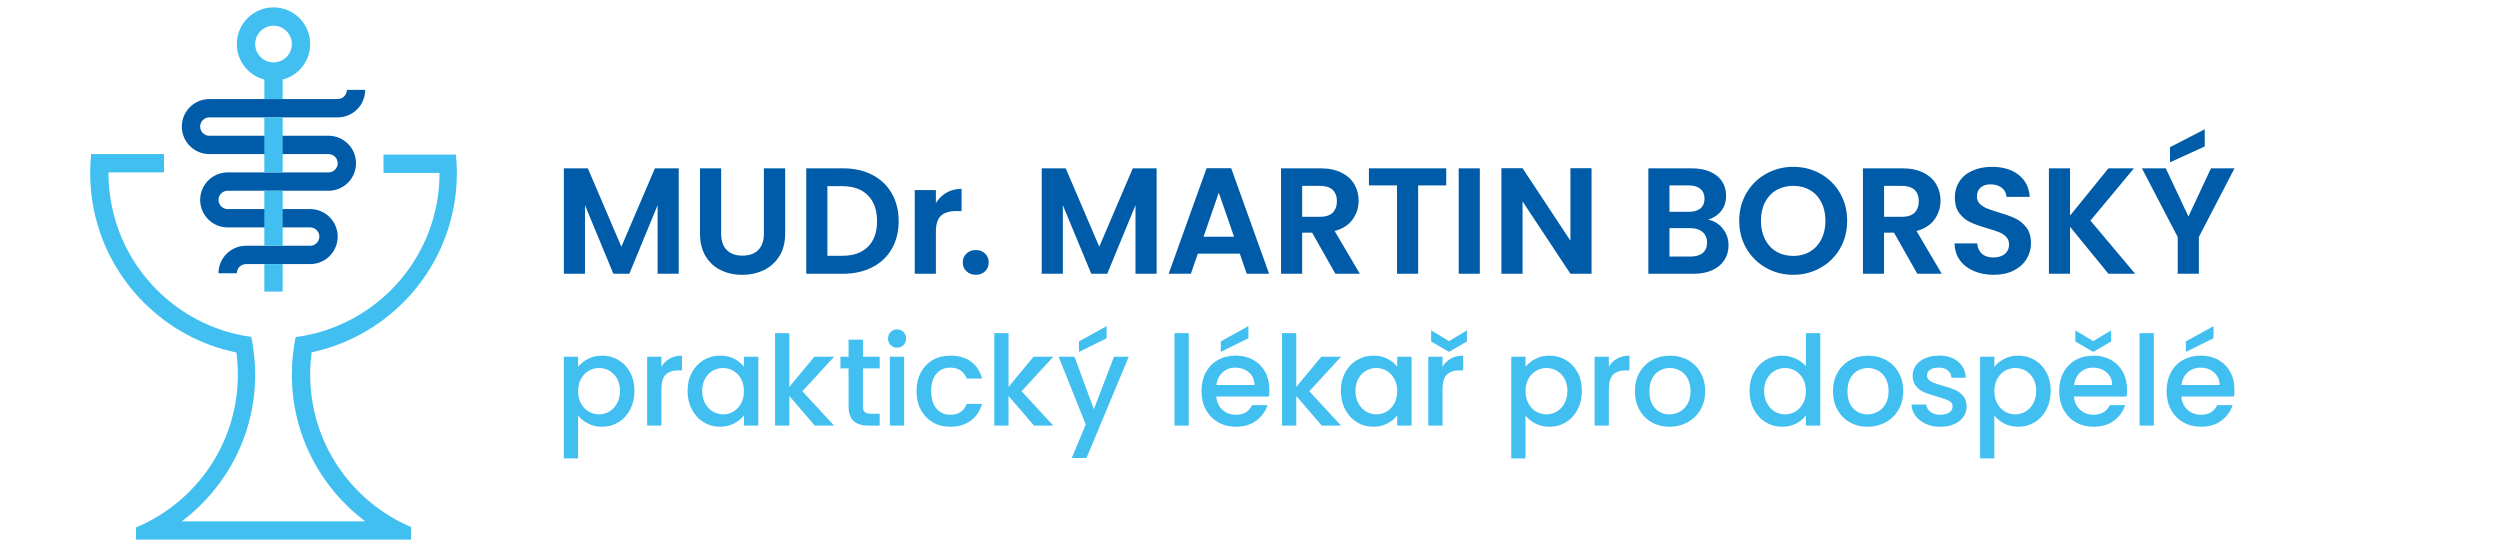 <?xml version="1.0" encoding="utf-8"?>
<!-- Generator: Adobe Illustrator 25.2.0, SVG Export Plug-In . SVG Version: 6.00 Build 0)  -->
<svg version="1.1" id="Vrstva_1" xmlns="http://www.w3.org/2000/svg" xmlns:xlink="http://www.w3.org/1999/xlink" x="0px" y="0px"
	 viewBox="0 0 2285.14 500" style="enable-background:new 0 0 2285.14 500;" xml:space="preserve">
<style type="text/css">
	.st0{fill:#40BFF0;}
	.st1{fill:#005CA8;}
	.st2{fill:#FFFFFF;}
</style>
<path class="st1" d="M2015.26,118.13l-31.75,16.42v13.8l31.75-14.49V118.13z M2020.92,153.88l-20.57,44.03l-20.7-44.03h-21.81
	l32.71,62.8v33.54h19.32v-33.54l32.57-62.8H2020.92z M1951.63,250.22l-40.85-48.58l39.75-47.76h-23.33l-35.06,43.2v-43.2h-19.32
	v96.34h19.32v-42.92l35.06,42.92H1951.63z M1822.35,251.18c7.09,0,13.2-1.31,18.36-3.94c5.15-2.62,9.06-6.14,11.73-10.56
	c2.67-4.42,4-9.2,4-14.35c0-5.98-1.43-10.81-4.28-14.49c-2.85-3.68-6.26-6.44-10.21-8.28c-3.96-1.84-9.06-3.68-15.32-5.52
	c-4.6-1.38-8.16-2.6-10.69-3.65c-2.53-1.06-4.65-2.44-6.35-4.15c-1.7-1.7-2.56-3.84-2.56-6.41c0-3.68,1.13-6.49,3.38-8.42
	c2.25-1.93,5.26-2.9,9.04-2.9c4.32,0,7.8,1.08,10.42,3.24c2.62,2.17,4.02,4.9,4.21,8.22h21.26c-0.64-8.65-4.07-15.39-10.28-20.22
	s-14.29-7.25-24.23-7.25c-6.63,0-12.51,1.13-17.67,3.38c-5.15,2.25-9.16,5.49-12.01,9.73c-2.85,4.23-4.28,9.2-4.28,14.91
	c0,6.07,1.41,10.93,4.21,14.56c2.81,3.64,6.16,6.35,10.08,8.14c3.91,1.8,8.99,3.61,15.25,5.46c4.6,1.29,8.22,2.46,10.84,3.52
	c2.62,1.06,4.8,2.51,6.55,4.35c1.75,1.84,2.62,4.19,2.62,7.04c0,3.5-1.29,6.33-3.86,8.49c-2.58,2.17-6.12,3.25-10.63,3.25
	c-4.42,0-7.89-1.15-10.42-3.45c-2.53-2.3-3.94-5.43-4.21-9.39h-20.7c0.09,5.89,1.7,11,4.83,15.32c3.13,4.32,7.39,7.64,12.77,9.94
	C1809.58,250.03,1815.63,251.18,1822.35,251.18 M1722.15,169.89h16.15c5.24,0,9.16,1.22,11.73,3.65c2.57,2.44,3.86,5.87,3.86,10.29
	c0,4.51-1.29,8.03-3.86,10.56c-2.58,2.54-6.49,3.8-11.73,3.8h-16.15V169.89z M1774.87,250.22l-23.05-39.06
	c7.26-1.93,12.74-5.46,16.42-10.56c3.67-5.11,5.52-10.83,5.52-17.18c0-5.52-1.31-10.51-3.94-14.98c-2.62-4.46-6.55-8.01-11.8-10.63
	c-5.24-2.62-11.59-3.93-19.05-3.93h-36.16v96.34h19.32v-37.54h9.11l21.26,37.54H1774.87z M1639.14,233.93
	c-5.8,0-10.92-1.31-15.39-3.94c-4.46-2.62-7.94-6.37-10.42-11.25c-2.48-4.88-3.73-10.54-3.73-16.98s1.24-12.08,3.73-16.91
	c2.48-4.83,5.96-8.53,10.42-11.11c4.46-2.58,9.59-3.86,15.39-3.86s10.9,1.29,15.32,3.86c4.42,2.58,7.87,6.28,10.35,11.11
	c2.48,4.83,3.73,10.47,3.73,16.91s-1.24,12.1-3.73,16.98c-2.48,4.88-5.93,8.62-10.35,11.25
	C1650.04,232.62,1644.94,233.93,1639.14,233.93 M1639.14,251.18c9.02,0,17.3-2.12,24.84-6.35c7.55-4.23,13.51-10.1,17.88-17.6
	c4.37-7.49,6.55-15.98,6.55-25.46c0-9.39-2.18-17.82-6.55-25.32c-4.37-7.5-10.31-13.37-17.8-17.6c-7.5-4.23-15.81-6.35-24.92-6.35
	c-9.02,0-17.3,2.12-24.84,6.35c-7.55,4.23-13.53,10.1-17.94,17.6c-4.42,7.5-6.62,15.94-6.62,25.32c0,9.48,2.21,17.97,6.62,25.46
	c4.42,7.51,10.4,13.37,17.94,17.6C1621.84,249.07,1630.12,251.18,1639.14,251.18 M1545.45,234.48h-19.46v-25.95h19.05
	c4.69,0,8.42,1.17,11.18,3.52c2.76,2.34,4.14,5.59,4.14,9.73c0,4.05-1.31,7.18-3.94,9.39
	C1553.8,233.38,1550.15,234.48,1545.45,234.48 M1525.99,169.47h17.67c4.6,0,8.14,1.06,10.63,3.17c2.48,2.12,3.73,5.11,3.73,8.97
	c0,3.86-1.24,6.83-3.73,8.91c-2.48,2.07-6.03,3.1-10.63,3.1h-17.67V169.47z M1561.33,200.81c4.97-1.56,8.95-4.23,11.94-8.01
	c2.99-3.77,4.49-8.47,4.49-14.08c0-4.78-1.22-9.06-3.66-12.84c-2.44-3.77-6.03-6.72-10.77-8.83c-4.74-2.12-10.37-3.17-16.9-3.17
	h-39.75v96.34h41.54c6.53,0,12.19-1.1,16.98-3.31c4.78-2.21,8.44-5.26,10.97-9.18c2.53-3.9,3.8-8.44,3.8-13.59
	c0-5.7-1.75-10.77-5.24-15.18C1571.22,204.53,1566.76,201.82,1561.33,200.81 M1454.77,153.74h-19.32v66.25l-43.75-66.25h-19.32
	v96.48h19.32V184.1l43.75,66.11h19.32V153.74z M1333.33,250.22h19.32v-96.34h-19.32V250.22z M1251.27,153.88v15.6h25.67v80.74h19.32
	v-80.74h25.67v-15.6H1251.27z M1190.26,169.89h16.15c5.24,0,9.16,1.22,11.73,3.65c2.58,2.44,3.86,5.87,3.86,10.29
	c0,4.51-1.29,8.03-3.86,10.56c-2.58,2.54-6.49,3.8-11.73,3.8h-16.15V169.89z M1242.98,250.22l-23.05-39.06
	c7.27-1.93,12.74-5.46,16.42-10.56c3.68-5.11,5.52-10.83,5.52-17.18c0-5.52-1.31-10.51-3.93-14.98c-2.62-4.46-6.56-8.01-11.8-10.63
	c-5.24-2.62-11.59-3.93-19.05-3.93h-36.16v96.34h19.32v-37.54h9.11l21.26,37.54H1242.98z M1100.11,216.4l13.94-40.3l13.94,40.3
	H1100.11z M1139.58,250.22h20.43l-34.64-96.48h-22.5l-34.64,96.48h20.29l6.35-18.36h38.37L1139.58,250.22z M1035.42,153.88
	l-30.64,71.63l-30.64-71.63h-21.95v96.34h19.32v-62.66l25.95,62.66h14.63l25.81-62.66v62.66h19.32v-96.34H1035.42z M892.01,251.18
	c3.4,0,6.21-1.08,8.42-3.25c2.21-2.16,3.31-4.85,3.31-8.07c0-3.22-1.1-5.91-3.31-8.08c-2.21-2.16-5.01-3.24-8.42-3.24
	c-3.5,0-6.38,1.08-8.62,3.24c-2.26,2.17-3.38,4.86-3.38,8.08c0,3.22,1.12,5.92,3.38,8.07C885.64,250.11,888.52,251.18,892.01,251.18
	 M855.45,185.62v-11.87h-19.32v76.46h19.32v-38.09c0-7.09,1.54-12.05,4.63-14.91c3.08-2.85,7.66-4.28,13.73-4.28h5.11v-20.29
	c-5.15,0-9.73,1.15-13.73,3.45C861.18,178.4,857.94,181.57,855.45,185.62 M769.94,233.79h-13.66v-63.63h13.66
	c10.12,0,17.94,2.83,23.46,8.49c5.52,5.65,8.28,13.5,8.28,23.53c0,10.03-2.76,17.8-8.28,23.33
	C787.88,231.03,780.06,233.79,769.94,233.79 M770.63,153.88h-33.68v96.34h33.68c10.12,0,19.02-1.98,26.7-5.93
	c7.68-3.96,13.62-9.54,17.8-16.77c4.19-7.22,6.28-15.66,6.28-25.32c0-9.66-2.1-18.15-6.28-25.47c-4.19-7.31-10.12-12.95-17.8-16.9
	C789.65,155.86,780.75,153.88,770.63,153.88 M639.84,153.88v59.49c0,8.19,1.7,15.11,5.11,20.78c3.4,5.65,8.03,9.91,13.87,12.76
	c5.84,2.85,12.35,4.28,19.53,4.28c7.27,0,13.87-1.43,19.81-4.28c5.93-2.85,10.67-7.11,14.22-12.76c3.54-5.67,5.31-12.59,5.31-20.78
	v-59.49h-19.46v59.63c0,6.53-1.7,11.53-5.11,14.97c-3.4,3.46-8.24,5.18-14.49,5.18c-6.16,0-10.95-1.72-14.35-5.18
	c-3.4-3.44-5.11-8.44-5.11-14.97v-59.63H639.84z M598.61,153.88l-30.64,71.63l-30.64-71.63h-21.95v96.34h19.32v-62.66l25.95,62.66
	h14.63l25.81-62.66v62.66h19.32v-96.34H598.61z"/>
<path class="st1" d="M191.34,107.31h117.32c13.89,0,25.14-11.26,25.14-25.14h-16.76c0,4.63-3.75,8.38-8.38,8.38H191.34
	c-13.88,0-25.14,11.26-25.14,25.14c0,13.89,11.26,25.14,25.14,25.14h108.94c4.63,0,8.38,3.75,8.38,8.38c0,4.63-3.75,8.38-8.38,8.38
	H208.1c-13.88,0-25.14,11.26-25.14,25.14c0,13.89,11.26,25.14,25.14,25.14h75.42c4.63,0,8.38,3.75,8.38,8.38s-3.75,8.38-8.38,8.38
	h-58.66c-13.88,0-25.14,11.26-25.14,25.14h16.76c0-4.63,3.75-8.38,8.38-8.38h58.66c13.89,0,25.14-11.26,25.14-25.14
	s-11.25-25.14-25.14-25.14H208.1c-4.63,0-8.38-3.75-8.38-8.38s3.75-8.38,8.38-8.38h92.18c13.88,0,25.14-11.25,25.14-25.14
	c0-13.88-11.26-25.14-25.14-25.14H191.34c-4.63,0-8.38-3.75-8.38-8.38C182.96,111.06,186.71,107.31,191.34,107.31"/>
<rect x="241.62" y="107.31" class="st0" width="16.76" height="50.28"/>
<rect x="241.62" y="174.35" class="st0" width="16.76" height="50.28"/>
<rect x="241.62" y="241.39" class="st0" width="16.76" height="25.14"/>
<g>
	<path class="st0" d="M417.6,158.05c0,5.98-0.32,11.87-0.93,17.69c-0.59,5.69-1.48,11.28-2.62,16.79
		C400.5,257.29,349.59,308.31,284.9,322c-0.91,6.67-1.38,13.49-1.38,20.41c0,58.24,32.91,108.79,81.14,134.08
		c3.6,1.88,7.28,3.64,11.04,5.23v11.53H124.3v-11.13c4.07-1.7,8.07-3.59,11.96-5.63c48.24-25.29,81.15-75.84,81.15-134.08
		c0-6.86-0.47-13.59-1.35-20.2C150.87,308.81,99.5,257.54,85.93,192.4c-1.14-5.46-2.01-11.02-2.6-16.65
		c-0.62-5.82-0.93-11.71-0.93-17.69c0-0.16,0.01-0.31,0.01-0.47c0.01-5.66,0.31-11.25,0.87-16.76h66.63v16.76H99.17
		c0,0.16-0.01,0.31-0.01,0.47c0,6.92,0.47,13.74,1.38,20.41c0.79,5.92,1.93,11.73,3.38,17.42c13.68,53.17,55.54,95.03,108.72,108.72
		c5.56,1.43,11.25,2.54,17.04,3.34c1.14,5.5,2.03,11.1,2.62,16.79c0.62,5.82,0.93,11.72,0.93,17.69
		c0,54.82-26.33,103.5-67.03,134.08h167.58c-40.7-30.58-67.03-79.26-67.03-134.08c0-5.97,0.32-11.87,0.93-17.69
		c0.58-5.64,1.46-11.19,2.6-16.65c6.12-0.8,12.13-1.97,18-3.47c53.18-13.68,95.04-55.54,108.72-108.72
		c1.49-5.76,2.63-11.63,3.42-17.63c0.89-6.61,1.35-13.34,1.35-20.2h-51.21v-16.76h66.21C417.31,146.81,417.6,152.4,417.6,158.05"/>
	<path class="st0" d="M250,57.03c-9.25,0-16.76-7.51-16.76-16.76c0-9.25,7.51-16.76,16.76-16.76c9.25,0,16.76,7.51,16.76,16.76
		C266.76,49.52,259.25,57.03,250,57.03 M250,6.75c-18.51,0-33.52,15-33.52,33.52c0,15.62,10.68,28.74,25.14,32.46v9.44v8.38h16.76
		v-8.38v-9.44c14.46-3.72,25.14-16.85,25.14-32.46C283.52,21.76,268.51,6.75,250,6.75"/>
</g>
<g>
	<path class="st0" d="M537.44,328.04c3.81-1.98,8.11-2.97,12.91-2.97c5.48,0,10.49,1.35,15.02,4.06c4.53,2.7,8.09,6.49,10.68,11.37
		c2.59,4.88,3.88,10.47,3.88,16.79c0,6.32-1.3,11.98-3.88,16.97c-2.59,4.99-6.15,8.87-10.68,11.65c-4.53,2.78-9.54,4.17-15.02,4.17
		c-4.8,0-9.07-0.97-12.8-2.91c-3.73-1.94-6.78-4.36-9.14-7.26v39.07h-13.02V326.1h13.02v9.25
		C530.62,332.46,533.63,330.02,537.44,328.04z M564,346.03c-1.79-3.16-4.15-5.56-7.08-7.2c-2.93-1.64-6.07-2.46-9.42-2.46
		c-3.28,0-6.38,0.84-9.31,2.51c-2.93,1.68-5.29,4.11-7.08,7.31c-1.79,3.2-2.68,6.97-2.68,11.31c0,4.34,0.89,8.13,2.68,11.37
		c1.79,3.24,4.15,5.69,7.08,7.37c2.93,1.68,6.04,2.51,9.31,2.51c3.35,0,6.49-0.86,9.42-2.57c2.93-1.71,5.29-4.21,7.08-7.48
		c1.79-3.27,2.68-7.08,2.68-11.42C566.68,352.95,565.79,349.2,564,346.03z"/>
	<path class="st0" d="M612.17,327.75c3.16-1.79,6.91-2.69,11.25-2.69v13.48h-3.31c-5.1,0-8.97,1.3-11.6,3.88
		c-2.63,2.59-3.94,7.08-3.94,13.48v33.13h-13.02V326.1h13.02v9.14C606.47,332.04,609.01,329.54,612.17,327.75z"/>
	<path class="st0" d="M632.42,340.49c2.63-4.87,6.21-8.66,10.74-11.37c4.53-2.7,9.54-4.06,15.02-4.06c4.95,0,9.27,0.97,12.97,2.91
		c3.69,1.94,6.64,4.36,8.85,7.25v-9.14h13.14v62.95h-13.14v-9.37c-2.21,2.97-5.22,5.45-9.03,7.43c-3.81,1.98-8.15,2.97-13.02,2.97
		c-5.41,0-10.36-1.39-14.85-4.17c-4.49-2.78-8.05-6.66-10.68-11.65c-2.63-4.99-3.94-10.64-3.94-16.97
		C628.48,350.97,629.79,345.37,632.42,340.49z M677.32,346.2c-1.79-3.2-4.13-5.64-7.03-7.31c-2.9-1.67-6.02-2.51-9.37-2.51
		c-3.35,0-6.47,0.82-9.37,2.46c-2.9,1.64-5.24,4.04-7.03,7.2c-1.79,3.16-2.69,6.91-2.69,11.25c0,4.34,0.89,8.15,2.69,11.42
		c1.79,3.28,4.15,5.77,7.08,7.48c2.93,1.71,6.04,2.57,9.31,2.57c3.35,0,6.47-0.84,9.37-2.51c2.89-1.67,5.24-4.13,7.03-7.37
		c1.79-3.24,2.68-7.03,2.68-11.37C680.01,353.17,679.11,349.4,677.32,346.2z"/>
	<path class="st0" d="M733.38,357.63l29.02,31.42h-17.6l-23.31-27.08v27.08h-13.02V304.5h13.02v49.13l22.85-27.53h18.05
		L733.38,357.63z"/>
	<path class="st0" d="M788.76,336.72v34.85c0,2.36,0.55,4.06,1.66,5.08c1.1,1.03,2.99,1.54,5.66,1.54h8v10.85h-10.28
		c-5.87,0-10.36-1.37-13.48-4.11c-3.12-2.74-4.68-7.2-4.68-13.37v-34.85h-7.43V326.1h7.43v-15.65h13.14v15.65h15.31v10.62H788.76z"
		/>
	<path class="st0" d="M814.09,315.36c-1.6-1.6-2.4-3.58-2.4-5.94c0-2.36,0.8-4.34,2.4-5.94c1.6-1.6,3.58-2.4,5.94-2.4
		c2.29,0,4.23,0.8,5.83,2.4c1.6,1.6,2.4,3.58,2.4,5.94c0,2.36-0.8,4.34-2.4,5.94c-1.6,1.6-3.54,2.4-5.83,2.4
		C817.67,317.76,815.69,316.96,814.09,315.36z M826.43,326.1v62.95H813.4V326.1H826.43z"/>
	<path class="st0" d="M841.71,340.44c2.63-4.91,6.26-8.7,10.91-11.37c4.65-2.67,9.98-4,16-4c7.62,0,13.92,1.81,18.91,5.43
		c4.99,3.62,8.36,8.78,10.11,15.48h-14.05c-1.14-3.12-2.97-5.56-5.48-7.31c-2.51-1.75-5.68-2.63-9.48-2.63
		c-5.33,0-9.58,1.89-12.74,5.66c-3.16,3.77-4.74,9.05-4.74,15.82c0,6.78,1.58,12.07,4.74,15.88c3.16,3.81,7.41,5.71,12.74,5.71
		c7.54,0,12.53-3.31,14.97-9.94h14.05c-1.83,6.4-5.26,11.48-10.28,15.25c-5.03,3.77-11.27,5.66-18.74,5.66
		c-6.02,0-11.35-1.35-16-4.06c-4.65-2.7-8.28-6.51-10.91-11.42c-2.63-4.91-3.94-10.61-3.94-17.08
		C837.77,351.04,839.09,345.35,841.71,340.44z"/>
	<path class="st0" d="M933.75,357.63l29.02,31.42h-17.6l-23.31-27.08v27.08h-13.02V304.5h13.02v49.13l22.85-27.53h18.05
		L933.75,357.63z"/>
	<path class="st0" d="M1031.73,326.1l-38.62,92.54h-13.48l12.8-30.62l-24.79-61.92h14.51l17.71,47.98l18.39-47.98H1031.73z
		 M1011.51,309.19l-25.25,12.45v-9.6l25.25-13.94V309.19z"/>
	<path class="st0" d="M1086.57,304.5v84.54h-13.02V304.5H1086.57z"/>
	<path class="st0" d="M1159.85,362.43h-48.1c0.38,5.03,2.25,9.06,5.6,12.11c3.35,3.05,7.46,4.57,12.34,4.57
		c7.01,0,11.96-2.93,14.85-8.8h14.05c-1.9,5.79-5.35,10.53-10.34,14.22c-4.99,3.7-11.18,5.54-18.57,5.54
		c-6.02,0-11.41-1.35-16.17-4.06c-4.76-2.7-8.49-6.51-11.2-11.42c-2.7-4.91-4.06-10.61-4.06-17.08c0-6.47,1.31-12.17,3.94-17.08
		c2.63-4.91,6.32-8.7,11.08-11.37c4.76-2.67,10.23-4,16.39-4c5.94,0,11.23,1.3,15.88,3.89c4.65,2.59,8.26,6.23,10.85,10.91
		c2.59,4.68,3.88,10.07,3.88,16.17C1160.31,358.39,1160.15,360.53,1159.85,362.43z M1146.71,351.92c-0.08-4.8-1.79-8.64-5.14-11.54
		c-3.35-2.89-7.5-4.34-12.45-4.34c-4.49,0-8.34,1.43-11.54,4.29c-3.2,2.86-5.1,6.72-5.71,11.6H1146.71z M1141.11,309.19
		l-25.25,12.45v-9.6l25.25-13.94V309.19z"/>
	<path class="st0" d="M1196.77,357.63l29.02,31.42h-17.6l-23.31-27.08v27.08h-13.02V304.5h13.02v49.13l22.85-27.53h18.05
		L1196.77,357.63z"/>
	<path class="st0" d="M1229.55,340.49c2.63-4.87,6.21-8.66,10.74-11.37c4.53-2.7,9.54-4.06,15.02-4.06c4.95,0,9.27,0.97,12.97,2.91
		c3.69,1.94,6.64,4.36,8.85,7.25v-9.14h13.14v62.95h-13.14v-9.37c-2.21,2.97-5.22,5.45-9.03,7.43c-3.81,1.98-8.15,2.97-13.02,2.97
		c-5.41,0-10.36-1.39-14.85-4.17c-4.49-2.78-8.05-6.66-10.68-11.65c-2.63-4.99-3.94-10.64-3.94-16.97
		C1225.61,350.97,1226.92,345.37,1229.55,340.49z M1274.45,346.2c-1.79-3.2-4.13-5.64-7.03-7.31c-2.9-1.67-6.02-2.51-9.37-2.51
		c-3.35,0-6.47,0.82-9.37,2.46c-2.9,1.64-5.24,4.04-7.03,7.2c-1.79,3.16-2.69,6.91-2.69,11.25c0,4.34,0.89,8.15,2.69,11.42
		c1.79,3.28,4.15,5.77,7.08,7.48c2.93,1.71,6.04,2.57,9.31,2.57c3.35,0,6.47-0.84,9.37-2.51c2.89-1.67,5.24-4.13,7.03-7.37
		c1.79-3.24,2.68-7.03,2.68-11.37C1277.14,353.17,1276.24,349.4,1274.45,346.2z"/>
	<path class="st0" d="M1326.15,327.75c3.16-1.79,6.91-2.69,11.25-2.69v13.48h-3.31c-5.1,0-8.97,1.3-11.6,3.88
		c-2.63,2.59-3.94,7.08-3.94,13.48v33.13h-13.02V326.1h13.02v9.14C1320.45,332.04,1322.99,329.54,1326.15,327.75z M1340.83,312.16
		l-16.34,9.48l-16.34-9.48v-10.17l16.34,9.83l16.34-9.83V312.16z"/>
	<path class="st0" d="M1403.44,328.04c3.81-1.98,8.11-2.97,12.91-2.97c5.48,0,10.49,1.35,15.02,4.06c4.53,2.7,8.09,6.49,10.68,11.37
		c2.59,4.88,3.88,10.47,3.88,16.79c0,6.32-1.3,11.98-3.88,16.97c-2.59,4.99-6.15,8.87-10.68,11.65c-4.53,2.78-9.54,4.17-15.02,4.17
		c-4.8,0-9.07-0.97-12.8-2.91c-3.73-1.94-6.78-4.36-9.14-7.26v39.07h-13.02V326.1h13.02v9.25
		C1396.62,332.46,1399.63,330.02,1403.44,328.04z M1430,346.03c-1.79-3.16-4.15-5.56-7.08-7.2c-2.93-1.64-6.07-2.46-9.42-2.46
		c-3.28,0-6.38,0.84-9.31,2.51c-2.93,1.68-5.29,4.11-7.08,7.31c-1.79,3.2-2.68,6.97-2.68,11.31c0,4.34,0.89,8.13,2.68,11.37
		c1.79,3.24,4.15,5.69,7.08,7.37c2.93,1.68,6.04,2.51,9.31,2.51c3.35,0,6.49-0.86,9.42-2.57c2.93-1.71,5.29-4.21,7.08-7.48
		c1.79-3.27,2.68-7.08,2.68-11.42C1432.68,352.95,1431.79,349.2,1430,346.03z"/>
	<path class="st0" d="M1478.17,327.75c3.16-1.79,6.91-2.69,11.25-2.69v13.48h-3.31c-5.1,0-8.97,1.3-11.6,3.88
		c-2.63,2.59-3.94,7.08-3.94,13.48v33.13h-13.02V326.1h13.02v9.14C1472.47,332.04,1475.01,329.54,1478.17,327.75z"/>
	<path class="st0" d="M1509.82,386.02c-4.8-2.7-8.57-6.51-11.31-11.42c-2.74-4.91-4.11-10.61-4.11-17.08
		c0-6.4,1.41-12.07,4.23-17.02c2.82-4.95,6.66-8.76,11.54-11.42c4.87-2.67,10.32-4,16.34-4c6.02,0,11.46,1.33,16.34,4
		c4.87,2.67,8.72,6.47,11.54,11.42c2.82,4.95,4.23,10.63,4.23,17.02s-1.45,12.07-4.34,17.02c-2.9,4.95-6.84,8.78-11.83,11.48
		c-4.99,2.7-10.49,4.06-16.51,4.06C1519.99,390.08,1514.62,388.73,1509.82,386.02z M1535.36,376.37c2.93-1.6,5.31-4,7.14-7.2
		c1.83-3.2,2.74-7.08,2.74-11.65c0-4.57-0.88-8.43-2.63-11.6c-1.75-3.16-4.08-5.54-6.97-7.14c-2.9-1.6-6.02-2.4-9.37-2.4
		c-3.35,0-6.46,0.8-9.31,2.4s-5.12,3.98-6.8,7.14c-1.68,3.16-2.51,7.03-2.51,11.6c0,6.78,1.73,12.02,5.2,15.71
		c3.46,3.7,7.83,5.54,13.08,5.54C1529.28,378.77,1532.43,377.97,1535.36,376.37z"/>
	<path class="st0" d="M1603.11,340.49c2.63-4.87,6.21-8.66,10.74-11.37c4.53-2.7,9.58-4.06,15.14-4.06c4.11,0,8.17,0.9,12.17,2.69
		c4,1.79,7.18,4.17,9.54,7.14V304.5h13.14v84.54h-13.14v-9.48c-2.13,3.05-5.08,5.56-8.85,7.54s-8.09,2.97-12.97,2.97
		c-5.48,0-10.49-1.39-15.02-4.17c-4.53-2.78-8.11-6.66-10.74-11.65c-2.63-4.99-3.94-10.64-3.94-16.97
		C1599.17,350.97,1600.48,345.37,1603.11,340.49z M1648.01,346.2c-1.79-3.2-4.13-5.64-7.03-7.31c-2.9-1.67-6.02-2.51-9.37-2.51
		c-3.35,0-6.47,0.82-9.37,2.46c-2.9,1.64-5.24,4.04-7.03,7.2c-1.79,3.16-2.69,6.91-2.69,11.25c0,4.34,0.89,8.15,2.69,11.42
		c1.79,3.28,4.15,5.77,7.08,7.48c2.93,1.71,6.04,2.57,9.31,2.57c3.35,0,6.47-0.84,9.37-2.51c2.89-1.67,5.24-4.13,7.03-7.37
		c1.79-3.24,2.68-7.03,2.68-11.37C1650.69,353.17,1649.8,349.4,1648.01,346.2z"/>
	<path class="st0" d="M1690.86,386.02c-4.8-2.7-8.57-6.51-11.31-11.42c-2.74-4.91-4.11-10.61-4.11-17.08
		c0-6.4,1.41-12.07,4.23-17.02c2.82-4.95,6.66-8.76,11.54-11.42c4.87-2.67,10.32-4,16.34-4c6.02,0,11.46,1.33,16.34,4
		c4.87,2.67,8.72,6.47,11.54,11.42c2.82,4.95,4.23,10.63,4.23,17.02s-1.45,12.07-4.34,17.02c-2.9,4.95-6.84,8.78-11.82,11.48
		c-4.99,2.7-10.49,4.06-16.51,4.06C1701.03,390.08,1695.66,388.73,1690.86,386.02z M1716.4,376.37c2.93-1.6,5.31-4,7.14-7.2
		c1.83-3.2,2.74-7.08,2.74-11.65c0-4.57-0.88-8.43-2.63-11.6c-1.75-3.16-4.08-5.54-6.97-7.14c-2.9-1.6-6.02-2.4-9.37-2.4
		c-3.35,0-6.46,0.8-9.31,2.4c-2.86,1.6-5.12,3.98-6.8,7.14c-1.68,3.16-2.51,7.03-2.51,11.6c0,6.78,1.73,12.02,5.2,15.71
		c3.46,3.7,7.83,5.54,13.08,5.54C1710.32,378.77,1713.46,377.97,1716.4,376.37z"/>
	<path class="st0" d="M1760.18,387.39c-3.92-1.79-7.03-4.23-9.31-7.31c-2.29-3.08-3.5-6.53-3.66-10.34h13.48
		c0.23,2.67,1.5,4.89,3.83,6.68c2.32,1.79,5.24,2.68,8.74,2.68c3.66,0,6.49-0.7,8.51-2.11c2.02-1.41,3.03-3.22,3.03-5.43
		c0-2.36-1.12-4.11-3.37-5.26c-2.25-1.14-5.81-2.4-10.68-3.77c-4.72-1.29-8.57-2.55-11.54-3.77c-2.97-1.22-5.54-3.08-7.71-5.6
		c-2.17-2.51-3.26-5.83-3.26-9.94c0-3.35,0.99-6.42,2.97-9.2c1.98-2.78,4.82-4.97,8.51-6.57c3.69-1.6,7.94-2.4,12.74-2.4
		c7.16,0,12.93,1.81,17.31,5.43c4.38,3.62,6.72,8.55,7.03,14.8h-13.02c-0.23-2.82-1.37-5.06-3.43-6.74
		c-2.06-1.67-4.84-2.51-8.34-2.51c-3.43,0-6.05,0.65-7.88,1.94c-1.83,1.3-2.74,3.01-2.74,5.14c0,1.68,0.61,3.08,1.83,4.23
		c1.22,1.14,2.7,2.04,4.46,2.68c1.75,0.65,4.34,1.47,7.77,2.46c4.57,1.22,8.32,2.46,11.25,3.71c2.93,1.26,5.46,3.1,7.6,5.54
		c2.13,2.44,3.24,5.67,3.31,9.71c0,3.58-0.99,6.78-2.97,9.6c-1.98,2.82-4.78,5.03-8.4,6.63c-3.62,1.6-7.87,2.4-12.74,2.4
		C1768.53,390.08,1764.1,389.18,1760.18,387.39z"/>
	<path class="st0" d="M1831.97,328.04c3.81-1.98,8.11-2.97,12.91-2.97c5.48,0,10.49,1.35,15.02,4.06c4.53,2.7,8.09,6.49,10.68,11.37
		c2.59,4.88,3.88,10.47,3.88,16.79c0,6.32-1.3,11.98-3.88,16.97c-2.59,4.99-6.15,8.87-10.68,11.65c-4.53,2.78-9.54,4.17-15.02,4.17
		c-4.8,0-9.07-0.97-12.8-2.91c-3.73-1.94-6.78-4.36-9.14-7.26v39.07h-13.02V326.1h13.02v9.25
		C1825.15,332.46,1828.16,330.02,1831.97,328.04z M1858.53,346.03c-1.79-3.16-4.15-5.56-7.08-7.2c-2.93-1.64-6.07-2.46-9.42-2.46
		c-3.28,0-6.38,0.84-9.31,2.51c-2.93,1.68-5.29,4.11-7.08,7.31c-1.79,3.2-2.68,6.97-2.68,11.31c0,4.34,0.89,8.13,2.68,11.37
		c1.79,3.24,4.15,5.69,7.08,7.37c2.93,1.68,6.04,2.51,9.31,2.51c3.35,0,6.49-0.86,9.42-2.57c2.93-1.71,5.29-4.21,7.08-7.48
		c1.79-3.27,2.68-7.08,2.68-11.42C1861.22,352.95,1860.32,349.2,1858.53,346.03z"/>
	<path class="st0" d="M1943.82,362.43h-48.1c0.38,5.03,2.25,9.06,5.6,12.11c3.35,3.05,7.46,4.57,12.34,4.57
		c7.01,0,11.96-2.93,14.85-8.8h14.05c-1.9,5.79-5.35,10.53-10.34,14.22c-4.99,3.7-11.18,5.54-18.57,5.54
		c-6.02,0-11.41-1.35-16.17-4.06c-4.76-2.7-8.49-6.51-11.2-11.42c-2.7-4.91-4.06-10.61-4.06-17.08c0-6.47,1.31-12.17,3.94-17.08
		c2.63-4.91,6.32-8.7,11.08-11.37c4.76-2.67,10.23-4,16.39-4c5.94,0,11.23,1.3,15.88,3.89c4.65,2.59,8.26,6.23,10.85,10.91
		c2.59,4.68,3.88,10.07,3.88,16.17C1944.28,358.39,1944.13,360.53,1943.82,362.43z M1930.68,351.92c-0.08-4.8-1.79-8.64-5.14-11.54
		c-3.35-2.89-7.5-4.34-12.45-4.34c-4.49,0-8.34,1.43-11.54,4.29c-3.2,2.86-5.1,6.72-5.71,11.6H1930.68z M1929.65,312.16l-16.34,9.48
		l-16.34-9.48v-10.17l16.34,9.83l16.34-9.83V312.16z"/>
	<path class="st0" d="M1968.72,304.5v84.54h-13.02V304.5H1968.72z"/>
	<path class="st0" d="M2041.99,362.43h-48.1c0.38,5.03,2.25,9.06,5.6,12.11c3.35,3.05,7.46,4.57,12.34,4.57
		c7.01,0,11.96-2.93,14.85-8.8h14.05c-1.9,5.79-5.35,10.53-10.34,14.22c-4.99,3.7-11.18,5.54-18.57,5.54
		c-6.02,0-11.41-1.35-16.17-4.06c-4.76-2.7-8.49-6.51-11.2-11.42c-2.7-4.91-4.06-10.61-4.06-17.08c0-6.47,1.31-12.17,3.94-17.08
		c2.63-4.91,6.32-8.7,11.08-11.37c4.76-2.67,10.23-4,16.39-4c5.94,0,11.23,1.3,15.88,3.89c4.65,2.59,8.26,6.23,10.85,10.91
		c2.59,4.68,3.88,10.07,3.88,16.17C2042.45,358.39,2042.3,360.53,2041.99,362.43z M2028.86,351.92c-0.08-4.8-1.79-8.64-5.14-11.54
		c-3.35-2.89-7.5-4.34-12.45-4.34c-4.49,0-8.34,1.43-11.54,4.29c-3.2,2.86-5.1,6.72-5.71,11.6H2028.86z M2023.26,309.19
		l-25.25,12.45v-9.6l25.25-13.94V309.19z"/>
</g>
</svg>
